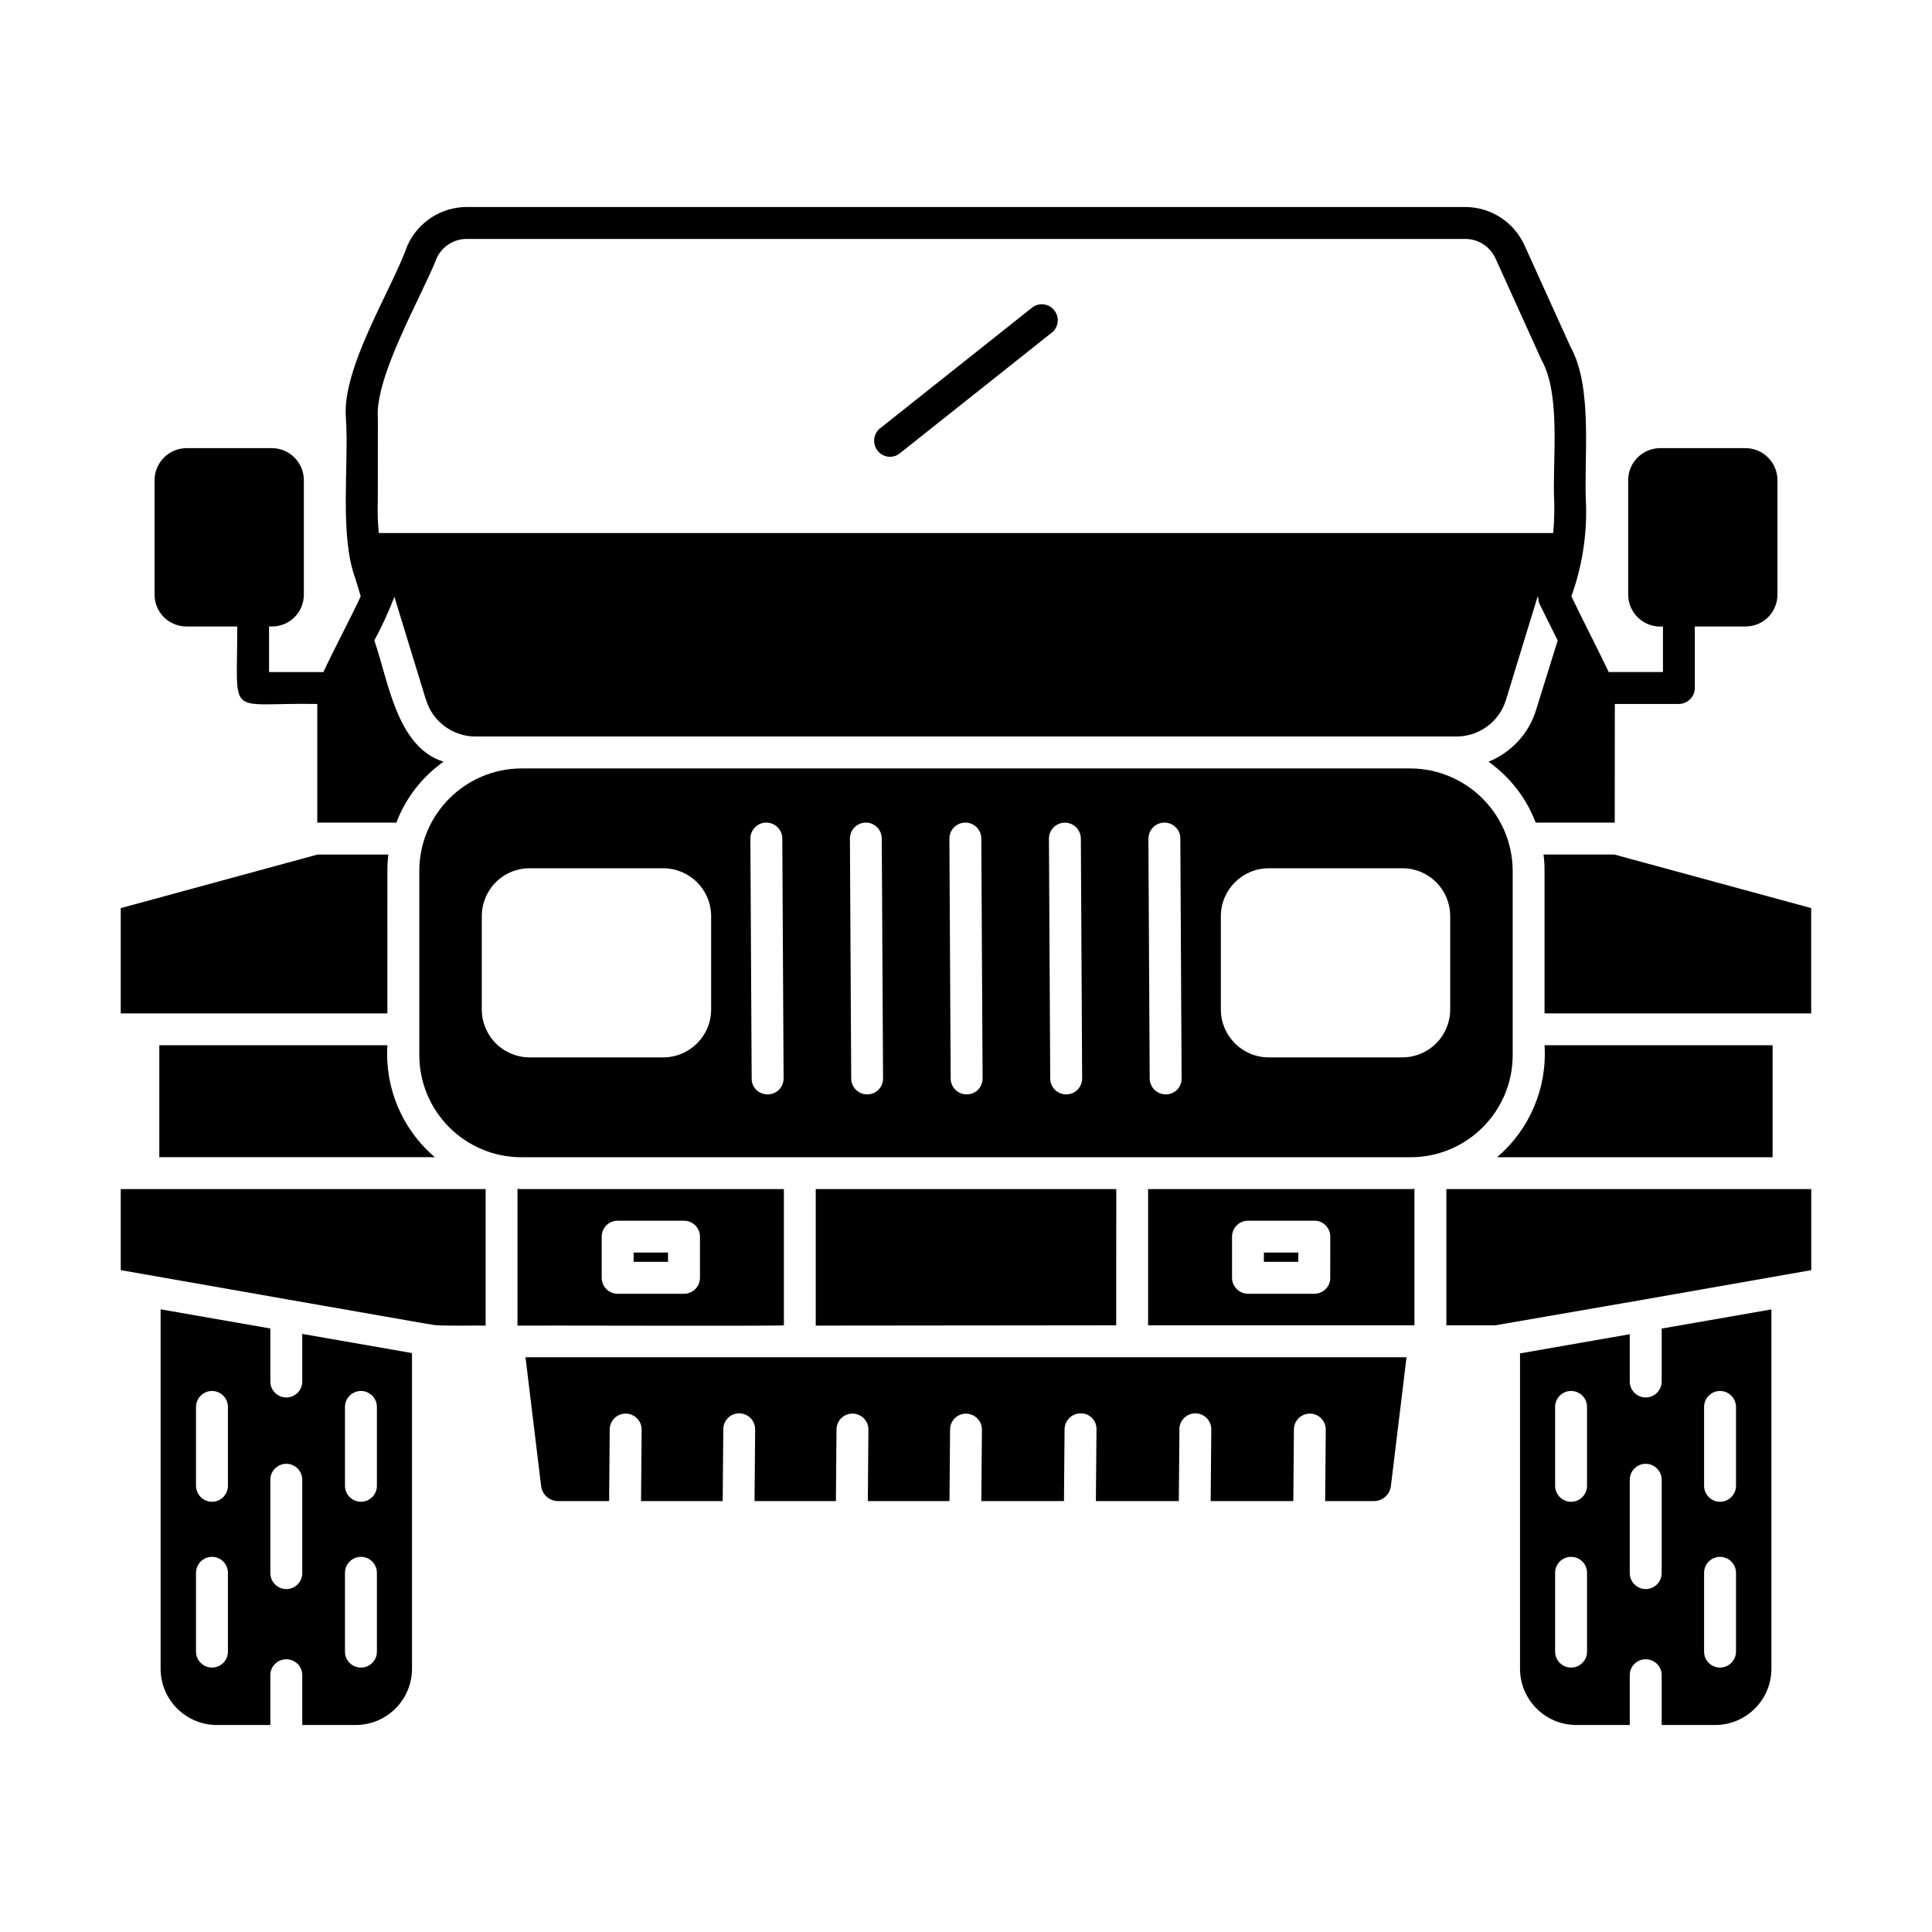 <?xml version="1.0" encoding="UTF-8"?>
<svg width="1200pt" height="1200pt" version="1.1" viewBox="0 0 1200 1200" xmlns="http://www.w3.org/2000/svg">
 <path d="m939.56 655.36v-114.7c-0.281-34.875-28.5-63.094-63.375-63.375h-552.37c-34.922 0.188-63.188 28.453-63.375 63.375v114.7c0.047 35.016 28.406 63.375 63.375 63.422h552.37c34.969-0.047 63.328-28.406 63.375-63.422zm-497.86-28.312c-0.047 16.406-13.312 29.672-29.719 29.719h-83.016c-7.875 0-15.422-3.141-21-8.719s-8.719-13.125-8.719-21v-58.031c0-7.922 3.141-15.469 8.719-21.047s13.125-8.719 21-8.672h83.016c16.406 0.047 29.672 13.312 29.719 29.719zm35.062 52.688c-2.578 0.047-5.109-0.984-6.984-2.766-1.828-1.828-2.906-4.312-2.906-6.938l-0.797-149.16c0-5.484 4.453-9.938 9.891-9.938 5.484 0 9.938 4.453 9.938 9.938l0.797 148.97c0 2.625-1.031 5.156-2.906 7.031s-4.406 2.906-7.031 2.859zm61.828 0c-5.391 0-9.797-4.312-9.891-9.703l-0.797-149.16c0-5.484 4.406-9.938 9.891-9.938s9.891 4.453 9.891 9.938l0.797 148.97c0.047 2.625-0.984 5.156-2.859 7.031s-4.406 2.906-7.031 2.859zm61.828 0h-0.047c-5.391 0-9.797-4.312-9.891-9.703l-0.797-149.16c0-5.484 4.453-9.938 9.938-9.938 5.438 0 9.891 4.453 9.891 9.938l0.797 148.97c0 2.625-1.031 5.156-2.859 7.031-1.875 1.875-4.406 2.906-7.078 2.859zm61.828 0h-0.047c-5.391 0-9.797-4.312-9.891-9.703l-0.797-149.16c0-5.484 4.453-9.891 9.891-9.891 5.484 0 9.891 4.406 9.938 9.891l0.797 148.97h-0.047c0.047 2.625-0.984 5.156-2.859 7.031s-4.406 2.906-7.031 2.859zm62.016 0h-0.047c-2.625 0.047-5.156-0.938-7.078-2.766-1.875-1.828-2.953-4.312-3.047-6.938l-0.797-149.16h0.047c0-5.484 4.406-9.891 9.891-9.938 2.625 0 5.156 1.031 7.031 2.906 1.875 1.828 2.906 4.359 2.859 7.031l0.797 148.97c0.047 2.578-0.984 5.109-2.766 6.984-1.828 1.828-4.312 2.906-6.938 2.906zm63.797-22.969h-0.047c-16.406-0.047-29.672-13.312-29.719-29.719v-58.031c0.047-16.406 13.312-29.672 29.719-29.719h83.016c7.875-0.047 15.422 3.094 21 8.672s8.719 13.125 8.719 21.047v58.031c0 7.875-3.141 15.422-8.719 21s-13.125 8.719-21 8.719z"/>
 <path d="m898.36 823.18h30.516l3.375-0.609 87.938-15.234 87.984-15.469 16.828-2.953v-50.344h-226.64z"/>
 <path d="m713.11 738.56v84.609h165.42v-84.609c-0.281-0.422-1.688 0.188-2.391 0zm113.11 55.078h0.047c0 2.672-1.031 5.203-2.906 7.031-1.828 1.875-4.406 2.906-7.031 2.906h-41.203c-5.438-0.047-9.891-4.453-9.891-9.938v-25.547c0-5.438 4.453-9.891 9.891-9.891h41.203c2.625-0.047 5.203 0.984 7.031 2.859 1.875 1.875 2.906 4.406 2.906 7.031z"/>
 <path d="m75 788.9c9.094 1.594 93.375 16.453 104.81 18.422l85.969 15.047c0.938-0.047 1.828 0.375 2.766 0.375 1.406 1.078 30.844 0.422 33.094 0.609v-84.797h-226.64z"/>
 <path d="m486.89 823.18v-84.609h-163.08c-0.75 0.141-2.016-0.375-2.391 0v84.797c0.047-0.188 165.84 0.375 165.47-0.188zm-113.16-55.078c0-2.625 1.031-5.156 2.906-7.031 1.828-1.875 4.406-2.906 7.031-2.859h41.203c5.438 0 9.891 4.453 9.891 9.891v25.547c0 5.484-4.453 9.891-9.891 9.938h-41.203c-2.625 0-5.203-1.031-7.031-2.906-1.875-1.828-2.906-4.359-2.906-7.031z"/>
 <path d="m506.68 823.36 186.61-0.188 0.047-84.609h-186.66z"/>
 <path d="m336.1 923.02c0.656 5.391 5.297 9.422 10.734 9.328h31.5l0.375-44.766c0.188-5.391 4.641-9.609 9.984-9.562 5.391 0.047 9.75 4.359 9.844 9.75l-0.375 44.578h50.719l0.375-44.766c0.094-5.438 4.547-9.797 9.984-9.75 5.438 0.094 9.797 4.5 9.797 9.938l-0.375 44.578h50.531l0.375-44.766c0.188-5.391 4.641-9.609 9.984-9.562 5.391 0.047 9.75 4.359 9.844 9.75l-0.375 44.578h50.719l0.375-44.766c0.188-5.391 4.641-9.609 9.984-9.516 5.344 0.047 9.703 4.359 9.797 9.703l-0.375 44.578h51.328l0.375-44.766c0.188-5.438 4.641-9.75 10.078-9.703 2.625-0.047 5.156 0.984 6.984 2.859s2.812 4.406 2.766 7.031l-0.375 44.578h51.516l0.375-44.766h-0.047c0.141-5.438 4.594-9.797 10.031-9.703 5.438 0.047 9.797 4.453 9.797 9.891l-0.375 44.578h51.328l0.375-44.766c0.188-5.391 4.641-9.609 9.984-9.562 5.391 0.047 9.703 4.359 9.797 9.75l-0.375 44.578h30.094c5.438 0.094 10.078-3.938 10.734-9.328l9.703-80.016h-547.22z"/>
 <path d="m1002.7 530.76h-43.969c0.422 3.281 0.609 6.609 0.609 9.891v88.781h165.61v-65.391z"/>
 <path d="m115.83 389.11h31.5c0.328 58.406-7.781 47.062 49.734 48.141v73.688h49.125c5.766-15.234 15.984-28.406 29.297-37.828-29.25-9.141-34.266-50.578-42.984-75.281 4.734-8.766 8.906-17.859 12.469-27.141l19.594 63.984h0.047c4.125 13.641 16.828 22.922 31.078 22.781h608.63c14.25 0.141 26.953-9.141 31.078-22.781l19.594-63.984h0.422c-0.047 1.641 0.281 3.281 0.984 4.734l11.109 22.406-13.266 42.609c-4.359 14.859-15.328 26.906-29.719 32.672 13.312 9.422 23.531 22.594 29.297 37.828h49.125l0.047-73.688h39.797c5.438-0.094 9.844-4.453 9.891-9.891v-38.25h31.5c5.297 0 10.312-2.062 14.062-5.766 3.703-3.75 5.766-8.766 5.766-14.062v-71.109c-0.047-10.922-8.906-19.781-19.828-19.828h-53.062c-10.922 0.047-19.781 8.906-19.828 19.828v71.109c0 5.578 2.344 10.875 6.469 14.672 4.078 3.75 9.562 5.625 15.141 5.156v28.312h-33.703c-5.484-11.672-17.719-35.391-23.203-47.156h0.047c6.516-18.047 9.609-37.219 9.094-56.438-1.641-28.031 4.641-72.797-9.703-98.484l-28.547-63c-6.516-14.391-20.812-23.672-36.609-23.766h-620.53c-15.797 0.094-30.094 9.375-36.609 23.766-10.125 28.312-41.203 76.594-38.25 107.77 1.875 28.266-4.125 72.234 5.766 99.047 0 0.188 3.469 11.109 3.375 11.297-5.344 11.625-17.859 35.391-23.156 46.969h-33.75v-28.312h1.781c5.297 0 10.312-2.062 14.062-5.766 3.703-3.75 5.766-8.766 5.766-14.062v-71.109c-0.047-10.922-8.906-19.781-19.828-19.828h-53.062c-10.922 0.047-19.781 8.906-19.828 19.828v71.109c0 5.297 2.062 10.312 5.766 14.062 3.75 3.703 8.766 5.766 14.062 5.766zm118.88-128.95c-2.203-26.016 27.234-76.031 36.469-99.656h-0.047c3.328-7.312 10.594-12.047 18.609-12.094h620.53c8.016 0.047 15.281 4.781 18.609 12.094l28.547 63c12.422 21.797 6.609 63.891 7.922 87.75 0.188 6.609-0.047 13.219-0.609 19.828h-729.47c-0.656-6.609-0.844-13.219-0.609-19.828z"/>
 <path d="m240.61 540.66c0-3.281 0.188-6.609 0.609-9.891h-43.969l-122.26 33.281v65.391h165.61z"/>
 <path d="m98.953 649.22v69.516h171.19v0.047c-20.297-17.203-31.219-42.984-29.531-69.562z"/>
 <path d="m1101 649.22h-141.66c1.688 26.578-9.234 52.359-29.531 69.562h171.19z"/>
 <path d="m1032.1 858.24c-0.094 5.391-4.5 9.75-9.938 9.75-5.391 0-9.797-4.359-9.891-9.75v-29.531l-68.156 11.906v195.94c0.047 19.219 15.656 34.828 34.875 34.875h33.281v-31.125c0.094-5.391 4.5-9.703 9.891-9.703 5.438 0 9.844 4.312 9.938 9.703v31.125h33.281c19.219-0.047 34.828-15.656 34.875-34.875v-223.26l-68.156 11.906zm-46.359 167.81c-0.094 5.391-4.5 9.703-9.938 9.703-5.391 0-9.797-4.312-9.891-9.703v-49.312c0.094-5.438 4.5-9.75 9.891-9.75 5.438 0 9.844 4.312 9.938 9.75zm0-103.03c-0.094 5.391-4.5 9.75-9.938 9.75-5.391 0-9.797-4.359-9.891-9.75v-49.312c0.094-5.391 4.5-9.75 9.891-9.75 5.438 0 9.844 4.359 9.938 9.75zm46.359 54.281c-0.141 5.391-4.547 9.703-9.938 9.703-5.344 0-9.75-4.312-9.891-9.703v-58.453c0.141-5.344 4.547-9.656 9.891-9.656 5.391 0 9.797 4.312 9.938 9.656zm26.344-103.59c0.094-5.391 4.5-9.75 9.891-9.75s9.797 4.359 9.938 9.75v49.312c-0.141 5.391-4.547 9.75-9.938 9.75s-9.797-4.359-9.891-9.75zm0 103.03c0.094-5.438 4.5-9.75 9.891-9.75s9.797 4.312 9.938 9.75v49.312c-0.141 5.391-4.547 9.703-9.938 9.703s-9.797-4.312-9.891-9.703z"/>
 <path d="m187.74 858.24c-0.094 5.391-4.5 9.75-9.891 9.75-5.438 0-9.844-4.359-9.938-9.75v-33.094l-68.156-11.906v223.31c0.047 19.219 15.656 34.828 34.875 34.875h33.281v-31.125c0.094-5.391 4.5-9.703 9.938-9.703 5.391 0 9.797 4.312 9.891 9.703v31.125h33.281c19.219-0.047 34.828-15.656 34.875-34.875v-196.13l-68.156-11.906zm-46.172 167.81c-0.094 5.391-4.5 9.703-9.891 9.703s-9.797-4.312-9.938-9.703v-49.312c0.141-5.438 4.547-9.75 9.938-9.75s9.797 4.312 9.891 9.75zm0-103.03c-0.094 5.391-4.5 9.75-9.891 9.75s-9.797-4.359-9.938-9.75v-49.312c0.141-5.391 4.547-9.75 9.938-9.75s9.797 4.359 9.891 9.75zm46.172 54.281c-0.141 5.391-4.547 9.703-9.891 9.703-5.391 0-9.797-4.312-9.938-9.703v-58.453c0.141-5.344 4.547-9.656 9.938-9.656 5.344 0 9.75 4.312 9.891 9.656zm26.531-103.59c0.094-5.391 4.5-9.75 9.938-9.75 5.391 0 9.797 4.359 9.891 9.75v49.312c-0.094 5.391-4.5 9.75-9.891 9.75-5.438 0-9.844-4.359-9.938-9.75zm0 103.03c0.094-5.438 4.5-9.75 9.938-9.75 5.391 0 9.797 4.312 9.891 9.75v49.312c-0.094 5.391-4.5 9.703-9.891 9.703-5.438 0-9.844-4.312-9.938-9.703z"/>
 <path d="m393.56 777.98h21.375v5.766h-21.375z"/>
 <path d="m785.02 777.98h21.375v5.766h-21.375z"/>
 <path d="m552.74 283.74c2.25 0 4.406-0.75 6.141-2.156l94.547-75.094v0.047c4.125-3.469 4.781-9.562 1.406-13.781-3.328-4.266-9.469-5.016-13.734-1.734l-94.547 75.094v-0.047c-3.234 2.672-4.453 7.078-3.047 11.016 1.359 3.938 5.062 6.609 9.234 6.656z"/>
</svg>
